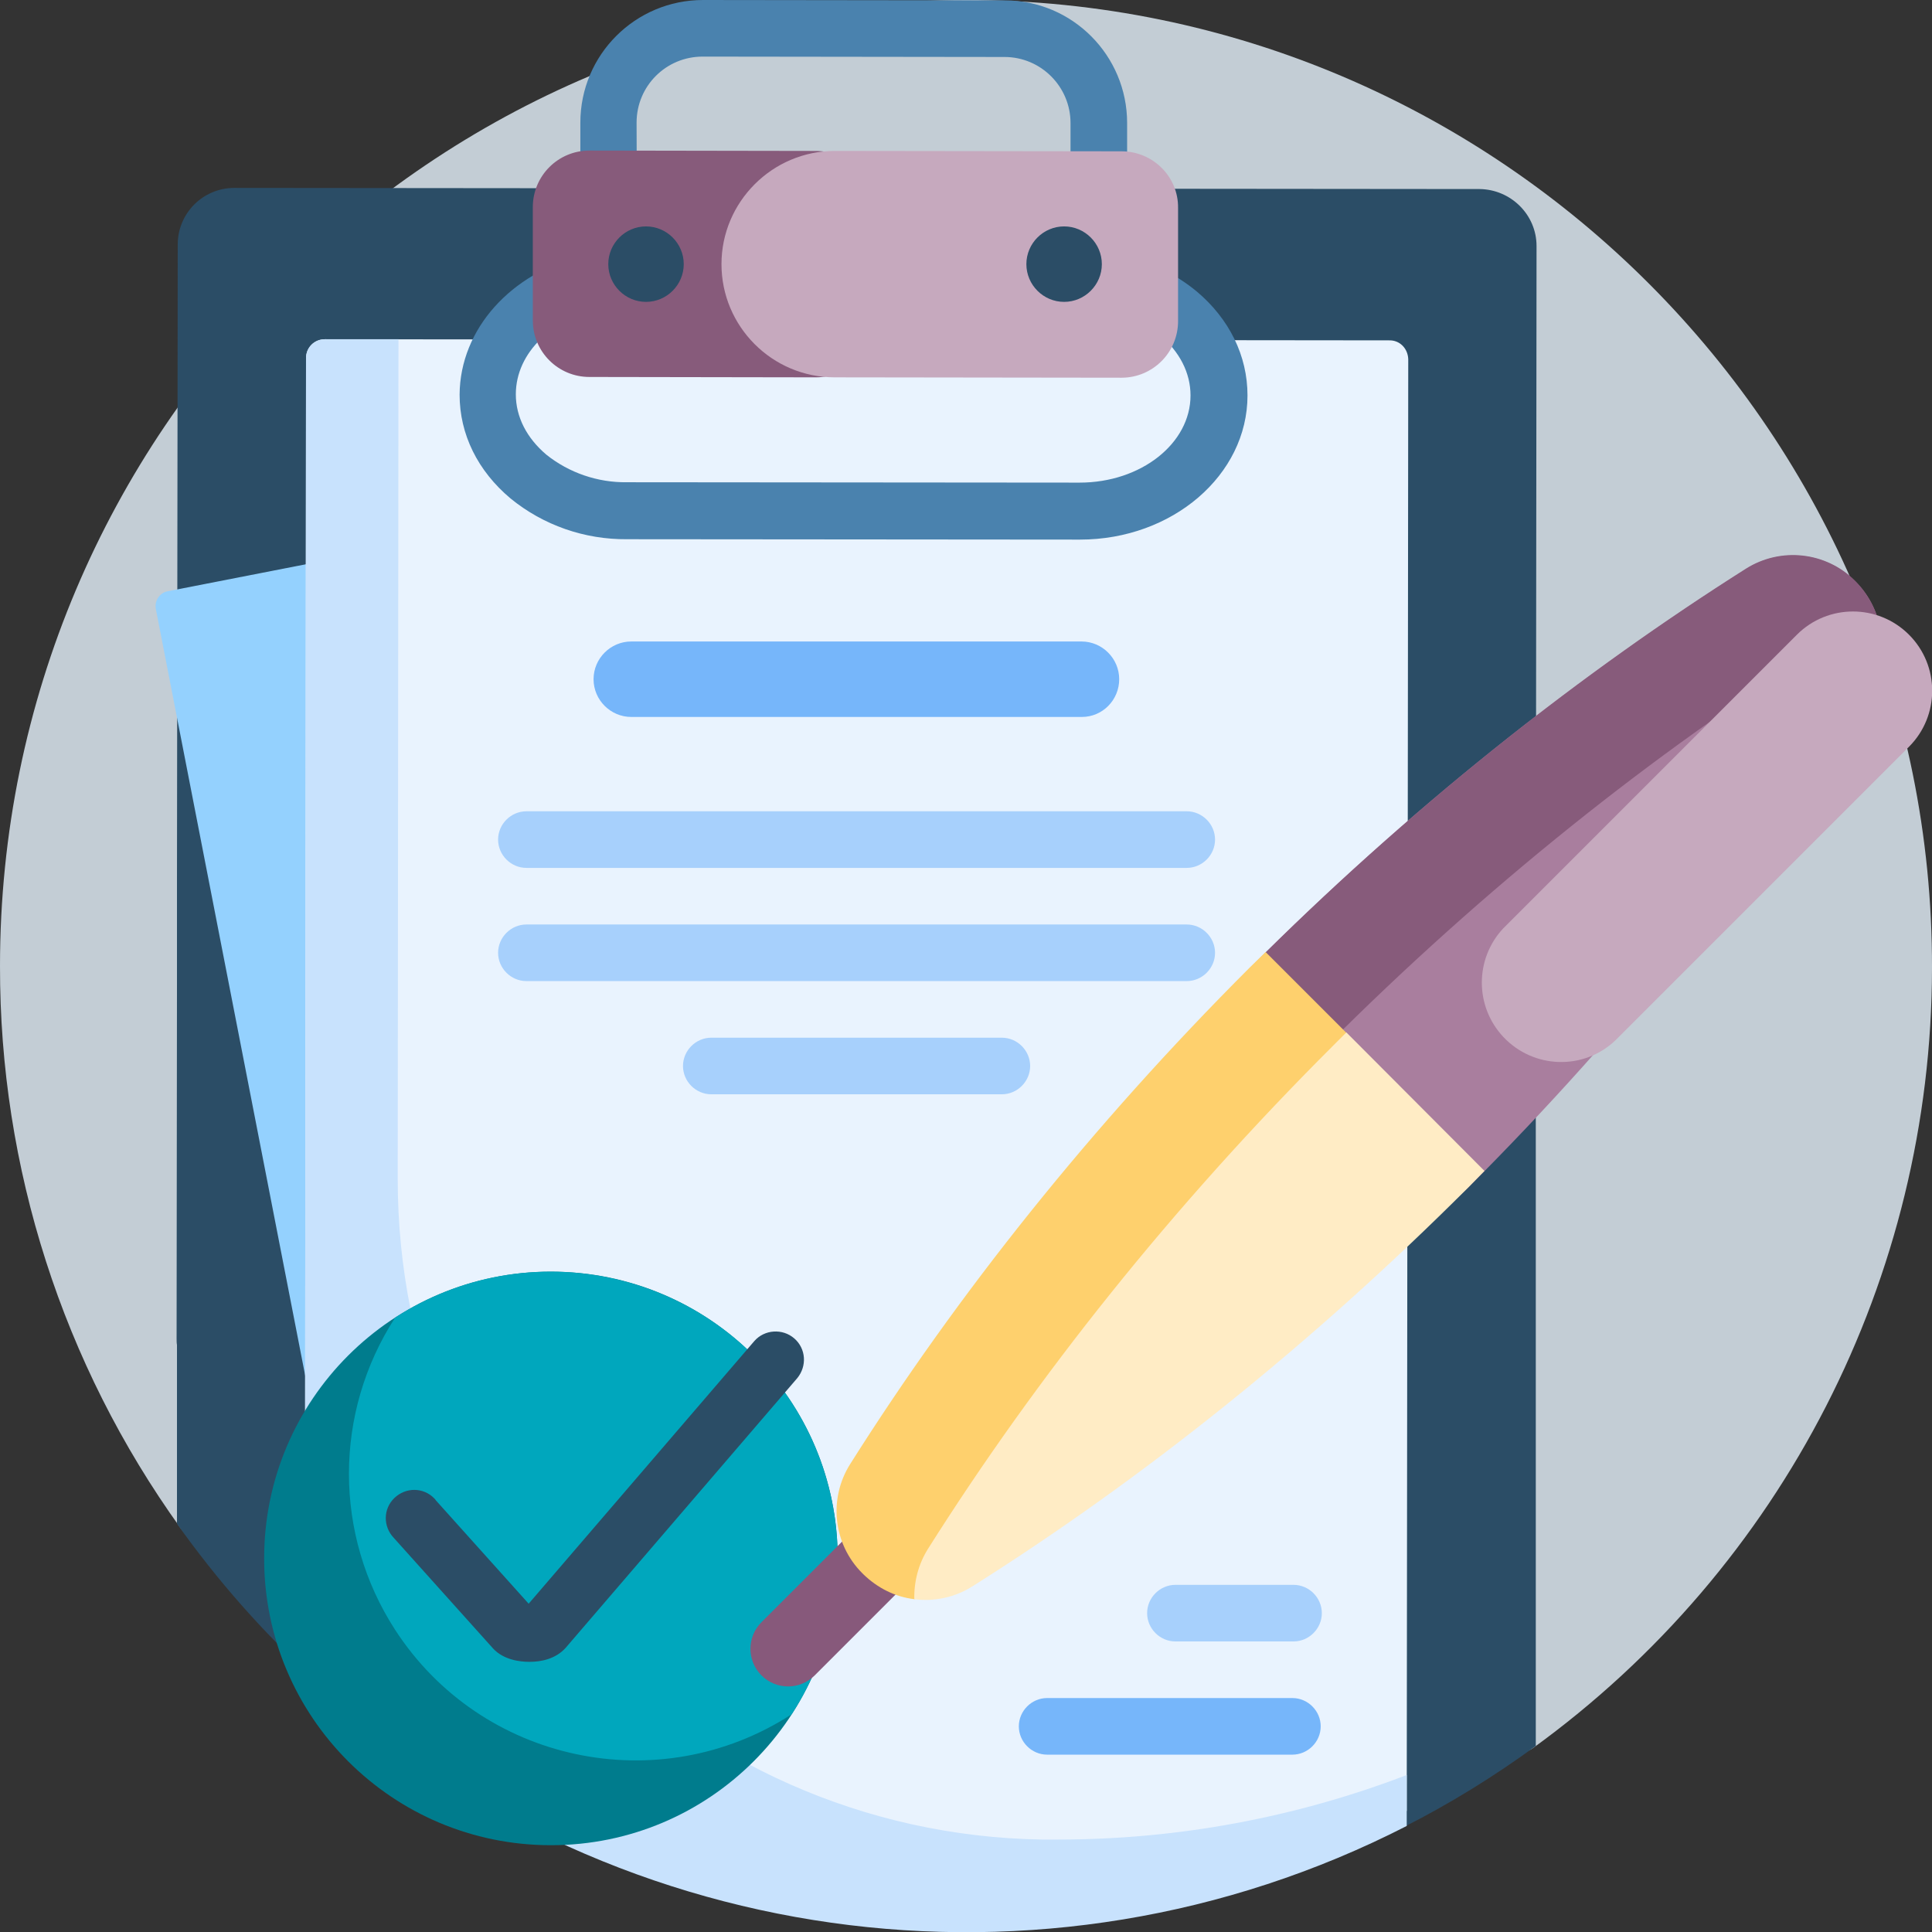 <?xml version="1.0" encoding="utf-8"?>
<!-- Generator: Adobe Illustrator 25.4.1, SVG Export Plug-In . SVG Version: 6.00 Build 0)  -->
<svg version="1.1" id="Capa_1" xmlns="http://www.w3.org/2000/svg" xmlns:xlink="http://www.w3.org/1999/xlink" x="0px" y="0px"
	 viewBox="0 0 512 512" style="enable-background:new 0 0 512 512;" xml:space="preserve">
<rect x="0" y="0" width="512" height="512" fill="#333333" stroke="none"/>
<style type="text/css">
	.st0{fill:#C3CDD5;}
	.st1{fill:#2B4D66;}
	.st2{fill:#94D1FE;}
	.st3{fill:#E9F3FE;}
	.st4{fill:#C8E2FD;}
	.st5{fill:#A7D0FC;}
	.st6{fill:#76B6FA;}
	.st7{fill:#4A82AE;}
	.st8{fill:#875B7B;}
	.st9{fill:#C6A9BE;}
	.st10{fill:#007C8D;}
	.st11{fill:#00A7BD;}
	.st12{fill:#87597B;}
	.st13{fill:#A97E9E;}
	.st14{fill:#FED06D;}
	.st15{fill:#FFECC5;}
</style>
<path class="st0" d="M58.7,406.9c-3.6,2.4-8.4,1.5-10.9-2C16.6,361.5-0.1,309.4,0,256C0,114.6,114.6,0,256,0s256.3,115.3,256,256.6
	c-0.1,81.9-39.5,158.7-105.8,206.7c-1.9,1.4-4.7,1.1-6.2-0.8C317.8,358.3,169.7,334.2,58.7,406.9z"/>
<path class="st1" d="M407.2,65.2L407,261.1v201.6c-11.1,8.1-22.9,15.4-35.2,21.6c-6.2,3.1-13,4.7-19.9,4.7l-154-0.1
	c-42.4,0-83.5-15.5-114.8-44.1c-13.5-12.3-25.6-26.1-36.2-41v-47.4c-0.1-0.5-0.1-1.1-0.1-1.6l0.1-93.9V235c0-0.3,0-0.6,0-0.9
	l0.2-169.3c0-8.3,6.7-15,15-15l330,0.3C400.4,50.2,407.2,56.9,407.2,65.2L407.2,65.2z"/>
<path class="st2" d="M110,444.7c-5.2-2.7-10.2-5.6-15.2-8.7L41.3,161.4c-0.4-2.2,1-4.3,3.1-4.7c0,0,0,0,0,0l65.5-12.8V444.7z"/>
<path class="st3" d="M373.2,95.2l-0.4,384.7c-96.3,49.3-213.1,32.8-292-41.2l0.3-343.8c0-2.8,2.2-5,5-5l282,0.3
	C370.9,90.1,373.1,92.3,373.2,95.2C373.2,95.1,373.2,95.1,373.2,95.2z"/>
<path class="st4" d="M372.8,470.4v13.5c-96.3,49.3-213.1,32.8-292-41.2l0.3-347.8c0-2.8,2.2-5,5-5h19.5l-0.2,222.4
	c-0.1,95.1,75.7,173.7,170.8,175.2h4.2C312,487.5,343.3,481.7,372.8,470.4L372.8,470.4z"/>
<path class="st5" d="M314.5,260h-175c-4.1,0-7.5-3.4-7.5-7.5c0-4.1,3.4-7.5,7.5-7.5h175c4.1,0,7.5,3.4,7.5,7.5
	C322,256.6,318.6,260,314.5,260z M139.5,230h175c4.1,0,7.5-3.4,7.5-7.5s-3.4-7.5-7.5-7.5h-175c-4.1,0-7.5,3.4-7.5,7.5
	S135.4,230,139.5,230z M265.5,275h-77c-4.1,0-7.5,3.4-7.5,7.5s3.4,7.5,7.5,7.5h77c4.1,0,7.5-3.4,7.5-7.5S269.6,275,265.5,275z
	 M342.8,420h-31.3c-4.1,0-7.5,3.4-7.5,7.5s3.4,7.5,7.5,7.5h31.3c4.1,0,7.5-3.4,7.5-7.5S346.9,420,342.8,420z"/>
<path class="st6" d="M286.7,190H167.3c-5.5,0-10-4.5-10-10s4.5-10,10-10h119.3c5.5,0,10,4.5,10,10S292.2,190,286.7,190z M342.5,450
	h-65c-4.1,0-7.5,3.4-7.5,7.5s3.4,7.5,7.5,7.5h65c4.1,0,7.5-3.4,7.5-7.5S346.6,450,342.5,450z"/>
<path class="st7" d="M317.1,77.2c-5.5-4.5-11.9-7.7-18.8-9.3c0.3-1.7,0.4-3.5,0.4-5.3v-30c0-17.9-14.5-32.5-32.4-32.5l-80-0.1l0,0
	c-17.9,0-32.5,14.5-32.5,32.5v30c0,1.8,0.1,3.6,0.4,5.3c-18.6,4.5-32.3,19.3-32.4,36.8c0,10.5,4.8,20.2,13.5,27.5
	c8.7,7.1,19.6,10.9,30.9,10.8l120,0.1l0,0c24.5,0,44.4-17.1,44.4-38.2C330.6,94.3,325.8,84.5,317.1,77.2L317.1,77.2z M168.7,32.5
	c0-9.7,7.8-17.5,17.5-17.5l0,0l80,0.1c9.7,0,17.5,7.9,17.5,17.5v30c0,1.3-0.1,2.6-0.4,3.9l-114.1-0.1c-0.3-1.3-0.4-2.6-0.4-3.9
	L168.7,32.5z M286.1,127.9L286.1,127.9l-120-0.1c-7.7,0.1-15.3-2.5-21.3-7.3c-5.2-4.4-8.1-10-8.1-16c0-11.2,10-20.5,23.4-22.7
	c6.1,8.3,15.8,13.2,26,13.2l80,0.1l0,0c10.3,0,20-4.8,26.1-13.1c5.6,0.9,10.8,3.2,15.2,6.8c5.2,4.4,8.1,10,8.1,16
	C315.5,117.5,302.4,127.9,286.1,127.9z"/>
<path class="st8" d="M231.2,55v30c0,8.3-6.7,15-15,15l0,0l-60-0.1c-8.3,0-15-6.7-15-15l0,0v-30c0-8.3,6.7-15,15-15l60,0.1
	C224.5,40,231.2,46.7,231.2,55z"/>
<path class="st9" d="M312.2,55.1v30c0,8.3-6.7,15-15,15l0,0l-76-0.1c-16.6,0-30-13.5-30-30s13.5-30,30-30l76,0.1
	C305.5,40.1,312.3,46.8,312.2,55.1L312.2,55.1z"/>
<path class="st1" d="M292,70c0,5.5-4.5,10-10,10s-10-4.5-10-10s4.5-10,10-10S292,64.5,292,70z M171.2,60c-5.5,0-10,4.5-10,10
	s4.5,10,10,10s10-4.5,10-10S176.7,60,171.2,60z"/>
<path class="st10" d="M222,413c0,42-34,76-76,76s-76-34-76-76s34-76,76-76l0,0C188,337,222,371,222,413z"/>
<path class="st11" d="M222,413c0,14.7-4.2,29-12.2,41.3c-35.2,22.8-82.3,12.8-105.1-22.4c-16.3-25.2-16.3-57.5,0-82.7
	c35.2-22.8,82.3-12.7,105.1,22.5C217.8,384,222,398.3,222,413z"/>
<path class="st1" d="M211.3,365.2l-61.4,71.5c-2.7,3-6.6,3.7-9.5,3.7h-0.2c-2.4,0-6.7-0.5-9.5-3.5l-26.3-29.3
	c-2.9-3-2.9-7.7,0.1-10.6c3-2.9,7.7-2.9,10.6,0.1c0.2,0.2,0.3,0.3,0.4,0.5l24.6,27.4l59.8-69.6c2.7-3.1,7.5-3.4,10.6-0.7
	C213.6,357.4,213.9,362,211.3,365.2L211.3,365.2z"/>
<path class="st12" d="M251.3,408.6L215.9,444c-3.9,3.9-10.2,3.9-14.1,0c-3.9-3.9-3.9-10.2,0-14.1l0,0l35.4-35.4
	c3.9-3.9,10.2-3.9,14.1,0C255.2,398.4,255.2,404.7,251.3,408.6L251.3,408.6z"/>
<path class="st13" d="M495,183.1c-28.4,45-63.9,89.6-105.8,131.5s-99.9-16-58-58s86.5-77.4,131.5-105.8c9.2-5.8,21.2-4.5,28.9,3.2
	l0.1,0.1l0.1,0.1C499.5,161.9,500.8,173.9,495,183.1z"/>
<path class="st8" d="M498.5,167.8c-5.3-0.6-10.7,0.6-15.3,3.4c-45,28.4-89.6,63.9-131.5,105.8c-1.1,1.1-17.7-23.3-16.2-24.7
	c40.7-40.1,83.8-74.1,127.2-101.6c9.2-5.8,21.2-4.5,28.9,3.2l0.1,0.1l0.1,0.1C495.5,157.9,497.8,162.7,498.5,167.8L498.5,167.8z"/>
<path class="st9" d="M505.9,197.9l-77.8,77.8c-8.4,8-21.7,7.6-29.7-0.9c-7.6-8.1-7.6-20.7,0-28.8l77.8-77.8c8.2-8.2,21.5-8.2,29.7,0
	C514.1,176.4,514.1,189.7,505.9,197.9L505.9,197.9z"/>
<path class="st14" d="M356.8,273.7c0,0-109.3,150.8-114.5,150.1c-5.1-0.6-9.8-3-13.5-6.6l-0.3-0.3c-7.7-7.7-9-19.7-3.2-28.9
	c28.4-45,63.9-89.6,105.8-131.5l4.3-4.2L356.8,273.7z"/>
<path class="st15" d="M393.4,310.3c-1.4,1.4-2.8,2.9-4.2,4.3c-41.9,41.9-86.5,77.4-131.5,105.8c-4.6,2.9-10,4.1-15.4,3.4
	c-0.1-4.7,1.1-9.3,3.6-13.3c28.8-45.6,64.8-90.9,107.4-133.4c1.2-1.2,2.3-2.3,3.5-3.5L393.4,310.3z"/>
</svg>
